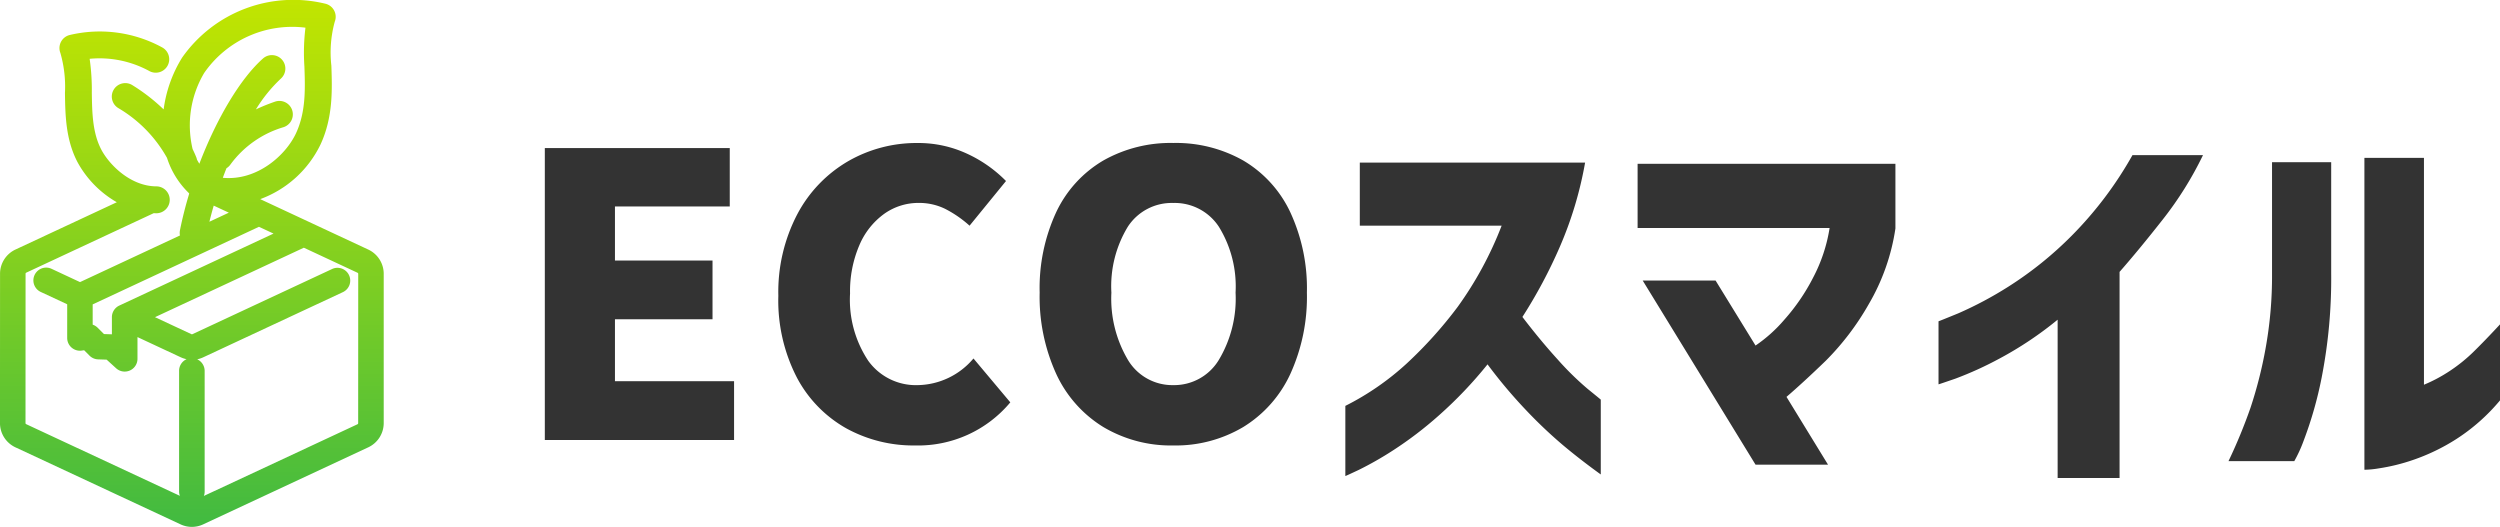 <svg xmlns="http://www.w3.org/2000/svg" xmlns:xlink="http://www.w3.org/1999/xlink" width="261.6" height="55.138" viewBox="0 0 261.6 55.138">
  <defs>
    <linearGradient id="linear-gradient" x1="0.5" x2="0.5" y2="1" gradientUnits="objectBoundingBox">
      <stop offset="0" stop-color="#c2e500"/>
      <stop offset="1" stop-color="#41ba41"/>
    </linearGradient>
  </defs>
  <g id="Group_81167" data-name="Group 81167" transform="translate(-25.346 -14.461)">
    <g id="Group_80242" data-name="Group 80242">
      <path id="Path_187818" data-name="Path 187818" d="M964.778,1250.116l-11.312-5.279a11.323,11.323,0,0,0,6.315-5.73c1.315-2.851,1.216-5.712,1.13-8.236a12.214,12.214,0,0,1,.355-4.6,1.407,1.407,0,0,0-.94-1.872,14.206,14.206,0,0,0-15.031,5.628,13.637,13.637,0,0,0-1.934,5.421,19.445,19.445,0,0,0-3.272-2.537,1.407,1.407,0,1,0-1.49,2.388,13.907,13.907,0,0,1,5.113,5.219,8.875,8.875,0,0,0,2.282,3.679c.014.021.027.043.041.064-.387,1.281-.715,2.573-.969,3.845a1.407,1.407,0,0,0,0,.534l-10.456,4.879-2.978-1.39a1.323,1.323,0,0,0-.565-.126,1.342,1.342,0,0,0-1.211.771,1.336,1.336,0,0,0,.646,1.776l2.766,1.291v3.521a1.337,1.337,0,0,0,1.336,1.337,1.281,1.281,0,0,0,.187-.014l.251-.035.56.562a1.331,1.331,0,0,0,.9.392l.894.029.99.9a1.336,1.336,0,0,0,2.237-.987v-2.274l4.514,2.107a2.782,2.782,0,0,0,.623.206,1.332,1.332,0,0,0-.783,1.216l0,12.63a1.32,1.32,0,0,0,.081.453l-16.082-7.5a.123.123,0,0,1-.07-.11l.006-15.632a.123.123,0,0,1,.07-.11l13.334-6.223c.1,0,.208.007.312.007a1.408,1.408,0,0,0,0-2.815c-2.747,0-4.958-2.281-5.774-3.814-.948-1.781-.979-3.926-1.009-6a23.1,23.1,0,0,0-.227-3.534,10.885,10.885,0,0,1,6.2,1.257,1.408,1.408,0,1,0,1.374-2.457,13.627,13.627,0,0,0-9.693-1.282,1.408,1.408,0,0,0-.942,1.876,12.764,12.764,0,0,1,.477,4.182c.033,2.3.071,4.9,1.338,7.283a10.794,10.794,0,0,0,4.088,4.15l-10.606,4.95a2.8,2.8,0,0,0-1.613,2.53l-.006,15.632a2.8,2.8,0,0,0,1.613,2.533l17.286,8.063a2.786,2.786,0,0,0,2.362,0l17.28-8.064a2.8,2.8,0,0,0,1.613-2.532v-15.631A2.8,2.8,0,0,0,964.778,1250.116ZM947.6,1231.638a11.2,11.2,0,0,1,10.6-4.742,21.506,21.506,0,0,0-.109,4.072c.08,2.319.162,4.717-.872,6.96-1.066,2.311-4.078,5.016-7.667,4.676q.185-.5.382-1a1.4,1.4,0,0,0,.434-.415,10.615,10.615,0,0,1,5.547-3.884,1.408,1.408,0,1,0-.937-2.655,19.122,19.122,0,0,0-1.964.8,15.448,15.448,0,0,1,2.624-3.234,1.408,1.408,0,0,0-1.862-2.112c-2.394,2.11-4.878,6.322-6.677,11.03q-.136-.213-.252-.432a1.4,1.4,0,0,0-.076-.259c-.116-.286-.245-.568-.38-.846A10.745,10.745,0,0,1,947.6,1231.638Zm1,13.878,1.582.738-2.033.949Q948.355,1246.362,948.6,1245.516Zm-10.653,13.467-.832-.027-.658-.66a1.346,1.346,0,0,0-.522-.323v-2.121l17.4-8.12,1.524.711-16.142,7.533a1.341,1.341,0,0,0-.771,1.211Zm25.769,9.3a.123.123,0,0,1-.07.11l-16.074,7.5a1.332,1.332,0,0,0,.08-.453l0-12.63a1.339,1.339,0,0,0-.781-1.213,2.78,2.78,0,0,0,.631-.207l14.612-6.819a1.336,1.336,0,0,0,.646-1.776,1.342,1.342,0,0,0-1.211-.771,1.323,1.323,0,0,0-.564.126l-14.613,6.819a.113.113,0,0,1-.051.012.116.116,0,0,1-.051-.012l-3.815-1.78,15.577-7.269,5.62,2.623a.123.123,0,0,1,.07.11Z" transform="translate(-900.891 -1209.539)" fill="url(#linear-gradient)"/>
    </g>
    <g id="Group_80243" data-name="Group 80243" transform="translate(3970.943 7909.5)">
      <path id="Path_221423" data-name="Path 221423" d="M-101.68,0V-30.545h19.352v6.109H-94.341v5.658h10.209v6.15H-94.341V-6.15h12.464V0Zm38.745.574a14.576,14.576,0,0,1-7.216-1.8,13.131,13.131,0,0,1-5.166-5.33,17.553,17.553,0,0,1-1.927-8.528,17.519,17.519,0,0,1,1.989-8.548,13.921,13.921,0,0,1,5.31-5.535,14.323,14.323,0,0,1,7.257-1.907,12.089,12.089,0,0,1,5.166,1.107,13.818,13.818,0,0,1,4.1,2.87l-3.813,4.674A11.978,11.978,0,0,0-59.8-24.19a6.185,6.185,0,0,0-2.768-.615,6.155,6.155,0,0,0-3.608,1.148,7.791,7.791,0,0,0-2.6,3.3,12.2,12.2,0,0,0-.964,5.022,11.53,11.53,0,0,0,1.906,7.052A6.138,6.138,0,0,0-62.648-5.74a7.781,7.781,0,0,0,5.822-2.788l3.854,4.592A12.574,12.574,0,0,1-62.935.574Zm27.019,0a13.832,13.832,0,0,1-7.319-1.927,12.794,12.794,0,0,1-4.92-5.535A19.422,19.422,0,0,1-49.9-15.416a18.889,18.889,0,0,1,1.743-8.446,12.4,12.4,0,0,1,4.9-5.371,14.278,14.278,0,0,1,7.339-1.845,14.278,14.278,0,0,1,7.339,1.845,12.38,12.38,0,0,1,4.9,5.392,18.92,18.92,0,0,1,1.743,8.425,19.422,19.422,0,0,1-1.743,8.528A12.794,12.794,0,0,1-28.6-1.353,13.832,13.832,0,0,1-35.916.574Zm0-6.314A5.462,5.462,0,0,0-31.16-8.364,12.471,12.471,0,0,0-29.4-15.416,11.89,11.89,0,0,0-31.14-22.3a5.516,5.516,0,0,0-4.776-2.5,5.478,5.478,0,0,0-4.756,2.481,11.98,11.98,0,0,0-1.722,6.908,12.585,12.585,0,0,0,1.743,7.052A5.413,5.413,0,0,0-35.916-5.74ZM-1.558-22.427H-16.4v-6.6H7.175A39.188,39.188,0,0,1,4.53-20.213,51.35,51.35,0,0,1,.615-12.874q1.845,2.419,3.67,4.428a30.751,30.751,0,0,0,3.157,3.1Q8.774-4.264,8.815-4.223V3.608Q6.6,2.009,4.8.492A48.6,48.6,0,0,1,.943-3.178,51.557,51.557,0,0,1-3.034-7.913a43.7,43.7,0,0,1-5.1,5.351,39.282,39.282,0,0,1-4.818,3.669,35.424,35.424,0,0,1-3.567,2.029q-1.353.636-1.394.636V-3.567A28.209,28.209,0,0,0-11.5-7.995,44.176,44.176,0,0,0-6.15-13.94,37.54,37.54,0,0,0-1.558-22.427Zm34.317.246H12.669V-28.9H39.647v6.765a22.035,22.035,0,0,1-2.809,7.954,27.765,27.765,0,0,1-4.489,5.9q-2.337,2.255-4.1,3.772l4.346,7.093H25.01L13.2-16.687h7.626L25.01-9.881a15.224,15.224,0,0,0,3.014-2.706,21.023,21.023,0,0,0,3.014-4.407A16.678,16.678,0,0,0,32.759-22.181Zm31.693-7.626h7.38a36.64,36.64,0,0,1-4.2,6.724q-2.48,3.157-4.53,5.494V3.977H56.621V-12.587a37.245,37.245,0,0,1-6.068,4.059A36.7,36.7,0,0,1,45.92-6.417q-1.722.594-1.763.595v-6.6q.041,0,2.091-.84a38.748,38.748,0,0,0,5.228-2.788,37.957,37.957,0,0,0,6.621-5.33A39.157,39.157,0,0,0,64.452-29.807ZM102.91-12.095v7.954A20.09,20.09,0,0,1,98.318-.082a21.069,21.069,0,0,1-4.51,2.173,20.109,20.109,0,0,1-3.587.881,9.8,9.8,0,0,1-1.5.144V-29.52h6.232V-5.781A15.789,15.789,0,0,0,97.621-7.2,16.653,16.653,0,0,0,100.2-9.286Q101.434-10.5,102.91-12.095ZM81.385,2.214H74.5a55.034,55.034,0,0,0,2.3-5.576,44.9,44.9,0,0,0,1.579-6.211,42.443,42.443,0,0,0,.676-7.852V-29.069h6.191v11.644a53.9,53.9,0,0,1-1,10.906A40.653,40.653,0,0,1,82.369.062,14.38,14.38,0,0,1,81.385,2.214Z" transform="translate(-3786.907 -7849)" fill="#333"/>
    </g>
  </g>
</svg>
